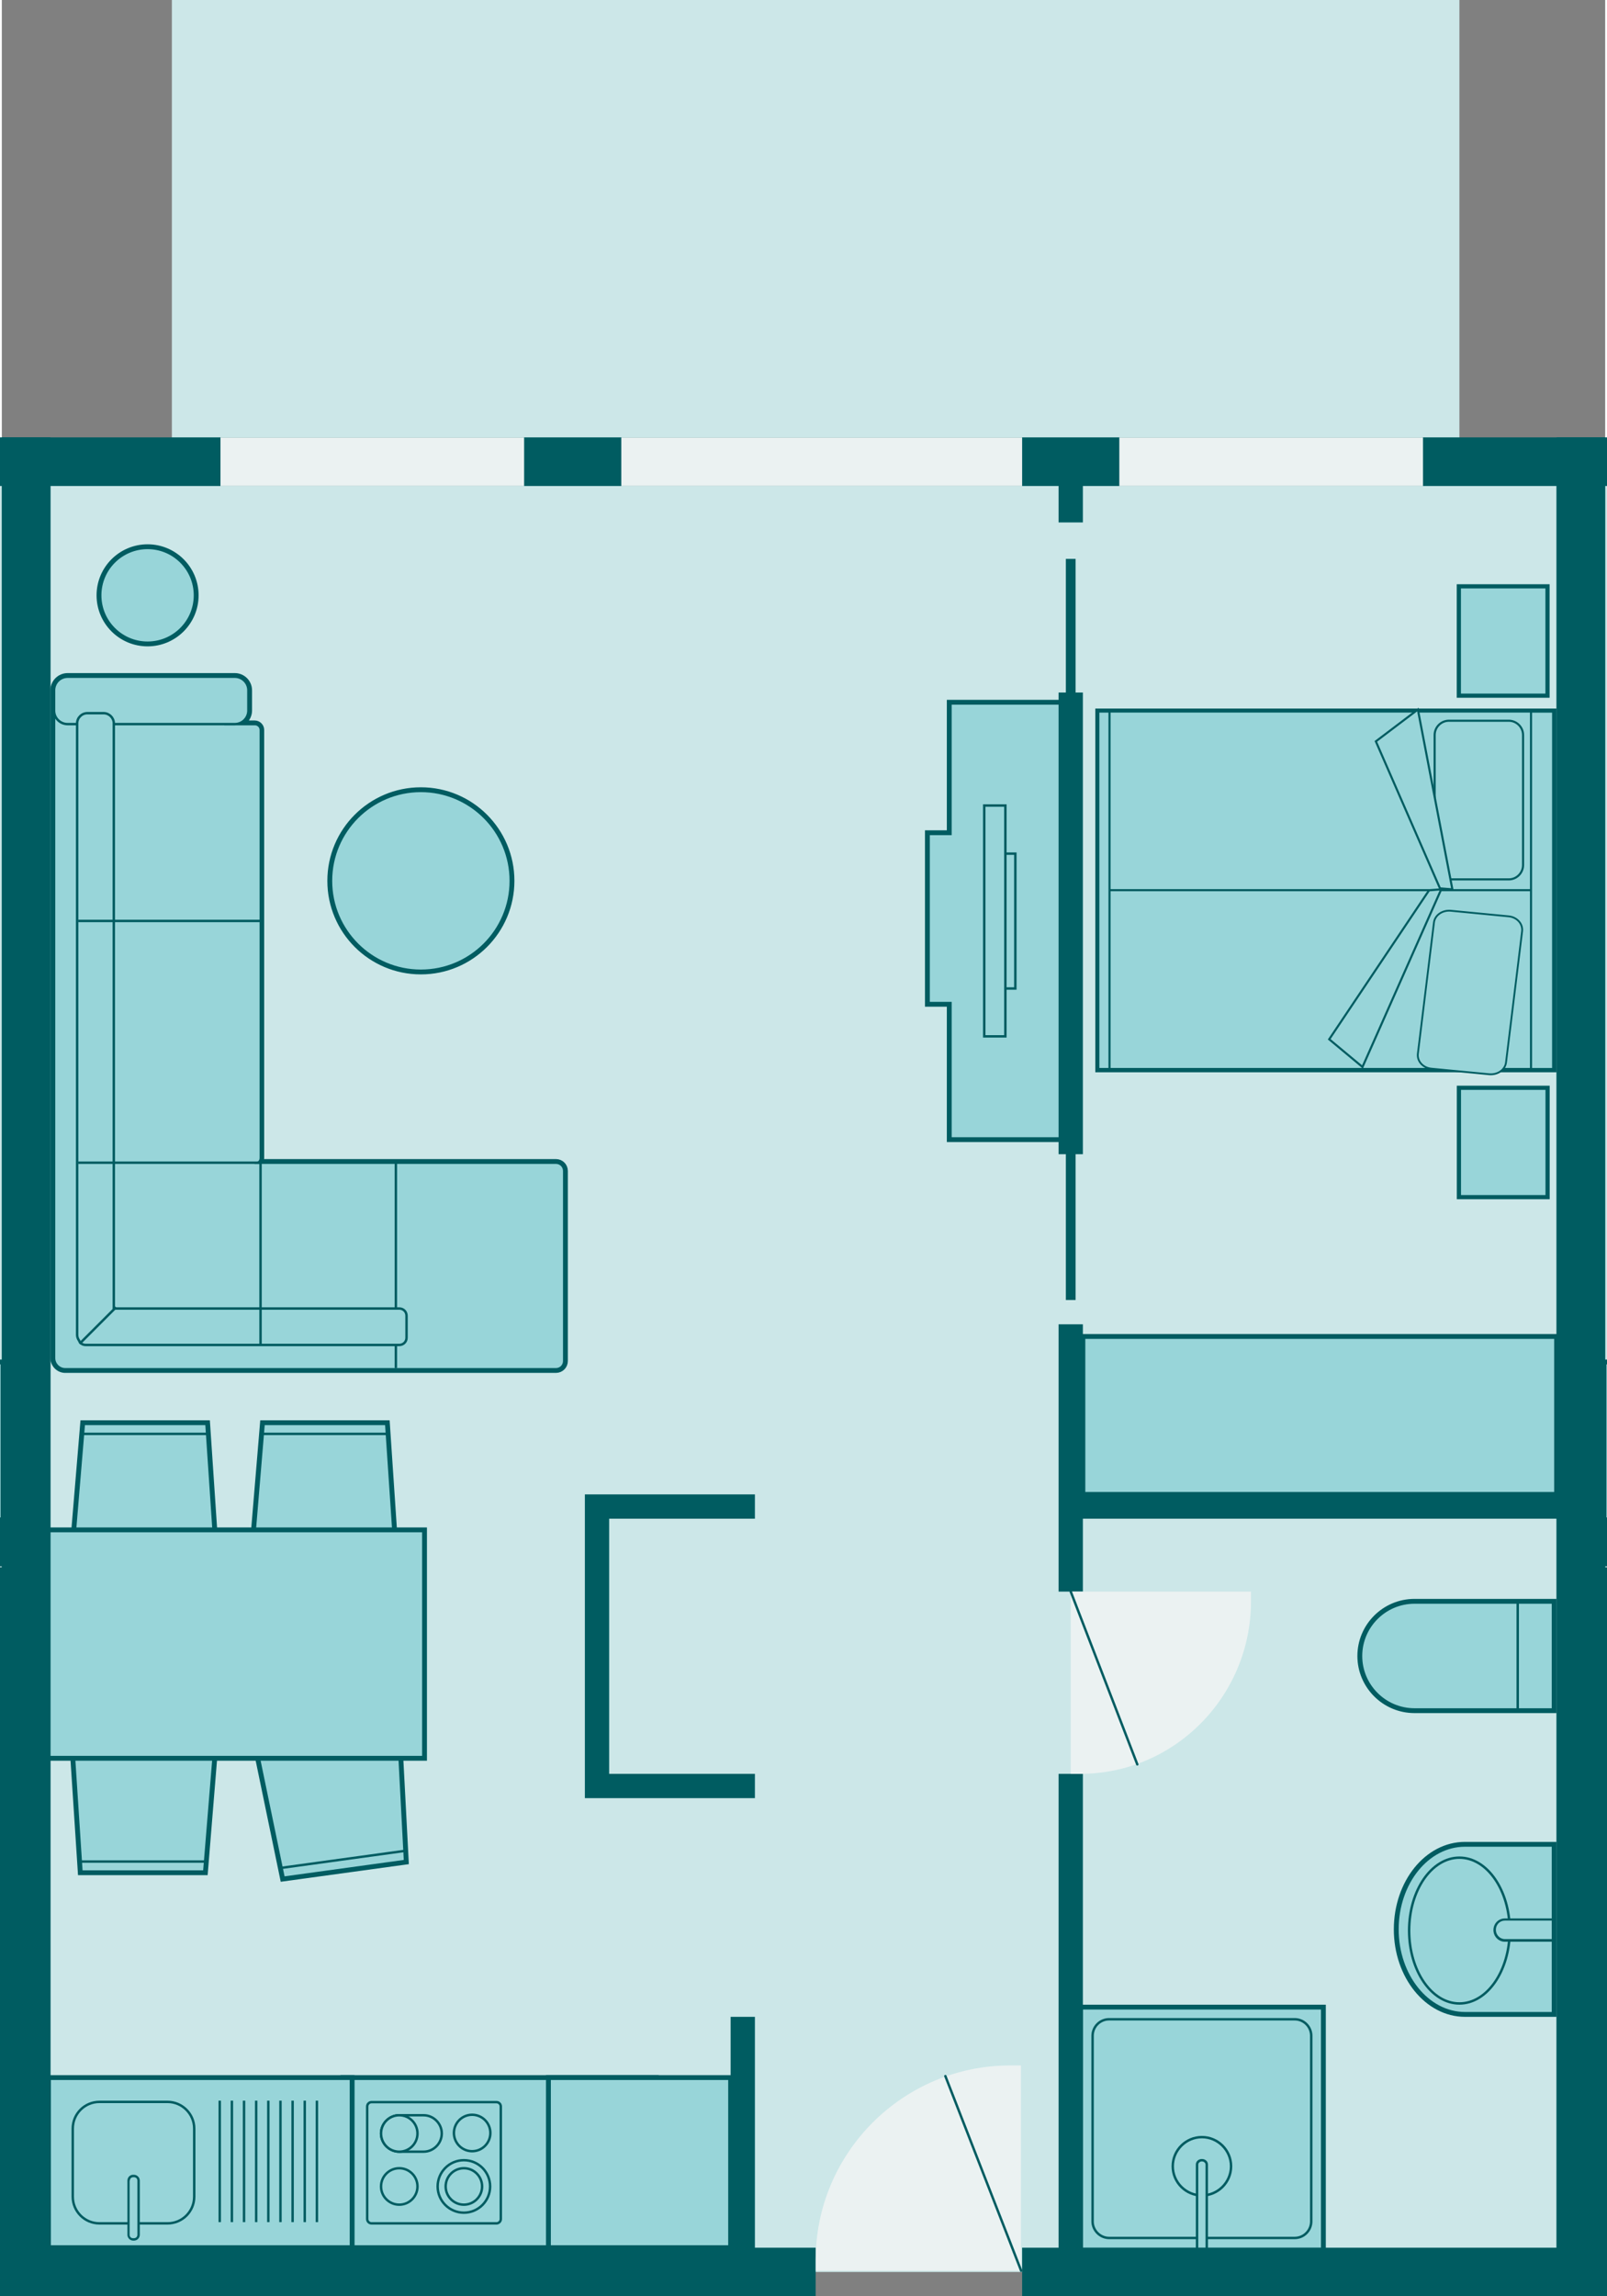 <?xml version="1.0" encoding="utf-8"?>
<!-- Generator: Adobe Illustrator 24.2.0, SVG Export Plug-In . SVG Version: 6.00 Build 0)  -->
<svg version="1.1" xmlns="http://www.w3.org/2000/svg" xmlns:xlink="http://www.w3.org/1999/xlink" x="0px" y="0px" width="203px"
	 height="290px" viewBox="0 0 660 945" enable-background="new 0 0 660 945" xml:space="preserve">
<rect x="0" y="0" width="660" height="945" fill="#808080" stroke="none"/>
<g id="house">
</g>
<g id="floor">
	<polygon fill="#CCE7E8" points="8,192 -309,192 -308.8,237.8 -580.9,237.8 -579,45 -977,45 -977.8,237.8 -1000,238 -1000,907 
		-377,907 -377,929 9,929 	"/>
	<polygon fill="#CCE7E8" points="652,192 969,192 968.8,237.8 1240.9,237.8 1239,45 1637,45 1637.8,237.8 1660,238 1660,907 
		1037,907 1037,929 651,929 	"/>
	<rect x="10" y="190" fill="#CCE7E8" width="640" height="745"/>
	<rect x="70" fill="#CCE7E8" width="530" height="190"/>
</g>
<g id="interior">
	<g id="XMLID_35_">
		<g>
			<path fill="#98D5D9" stroke="#005C61" stroke-width="2" stroke-miterlimit="10" d="M581.5,659H604h12.5H639v22.5v0V704h-22.5H604
				h-22.5c-12.4,0-22.5-10.1-22.5-22.5v0C559,669.1,569.1,659,581.5,659z"/>
			<g>
				<line fill="none" stroke="#005C61" stroke-miterlimit="10" x1="624" y1="659" x2="624" y2="704"/>
			</g>
		</g>
	</g>
	<g id="XMLID_33_">
		<g>
			<path fill="#98D5D9" stroke="#005C61" stroke-width="2" stroke-miterlimit="10" d="M602.3,759H639v70h-36.7
				c-15.6,0-28.3-15.7-28.3-35v0C574,774.7,586.6,759,602.3,759z"/>
			<ellipse fill="#98D5D9" stroke="#005C61" stroke-miterlimit="10" cx="600" cy="794.5" rx="20.7" ry="30"/>
			<g>
				<path fill="#98D5D9" d="M618.7,798.5c-2.3,0-4.2-1.9-4.2-4.3c0-2.4,1.9-4.3,4.2-4.3h19.8v8.5H618.7z"/>
				<path fill="#005C61" d="M638,790.5v7.5h-19.3c-2,0-3.7-1.7-3.7-3.8c0-2.1,1.6-3.8,3.7-3.8H638 M639,789.5h-20.3
					c-2.6,0-4.7,2.1-4.7,4.8v0c0,2.6,2.1,4.8,4.7,4.8H639V789.5L639,789.5z"/>
			</g>
		</g>
	</g>
	<g>
		<g>
			<path fill="#98D5D9" stroke="#005C61" stroke-width="2" stroke-miterlimit="10" d="M269.4,925c0,0,0-18.9,0-37c0-0.4,0-0.8,0-1.2
				c0-16.4,0-31.8,0-31.8s-1.9,0-5,0c-15.3,0-33.4,0-53.8,0c-21.5,0-70.2,0-70.2,0s0,15.4,0,31.8c0,0.4,0,0.8,0,1.2
				c0,18.2,0,37,0,37s48.7,0,70.2,0c20.4,0,38.5,0,53.8,0C267.5,925,269.4,925,269.4,925z"/>
			<path fill="#98D5D9" stroke="#005C61" stroke-miterlimit="10" d="M205.4,913.2c0,0,0-13,0-25.2c0-0.4,0-0.8,0-1.2
				c0-10.4,0-19.9,0-19.9c0-1-0.8-1.8-1.8-1.8h-51.4c-1,0-1.8,0.8-1.8,1.8c0,0,0,9.5,0,19.9c0,0.4,0,0.8,0,1.2c0,12.2,0,25.2,0,25.2
				c0,1,0.8,1.8,1.8,1.8h51.4C204.6,915,205.4,914.2,205.4,913.2z"/>
			<circle fill="#98D5D9" stroke="#005C61" stroke-miterlimit="10" cx="190.2" cy="899.8" r="10.8"/>
			<circle fill="#98D5D9" stroke="#005C61" stroke-miterlimit="10" cx="190.2" cy="899.8" r="7.5"/>
			<circle fill="#98D5D9" stroke="#005C61" stroke-miterlimit="10" cx="163.6" cy="899.8" r="7.5"/>
			<path fill="#98D5D9" stroke="#005C61" stroke-miterlimit="10" d="M181.1,878L181.1,878c0-4.1-3.4-7.5-7.5-7.5h-10
				c-4.1,0-7.5,3.4-7.5,7.5l0,0c0,4.1,3.4,7.5,7.5,7.5h10C177.7,885.5,181.1,882.1,181.1,878z"/>
			<circle fill="#98D5D9" stroke="#005C61" stroke-miterlimit="10" cx="163.6" cy="878" r="7.5"/>
			<circle fill="#98D5D9" stroke="#005C61" stroke-miterlimit="10" cx="193.6" cy="877.8" r="7.5"/>
		</g>
	</g>
	<g>
		<g>
			<path fill="#98D5D9" stroke="#005C61" stroke-width="2" stroke-miterlimit="10" d="M144.2,855c0,0,0,9.5,0,21.4c0,4.8,0,9.9,0,15
				c0,17,0,33.6,0,33.6s-2,0-5.5,0c-1,0-2.8,0-5,0c-44.4,0-114.5,0-114.5,0s0-16.6,0-33.6c0-5.1,0-10.3,0-15c0-12,0-21.4,0-21.4
				s70.1,0,114.5,0c2.2,0,4,0,5,0C142.2,855,144.2,855,144.2,855z"/>
			<path fill="#98D5D9" stroke="#005C61" stroke-miterlimit="10" d="M79.2,876c0,0,0,0.1,0,0.4c0,1.7,0,8.6,0,15
				c0,6.5,0,12.6,0,12.6c0,6.1-4.9,11-11,11h-28c-6.1,0-11-4.9-11-11c0,0,0-6.1,0-12.6c0-6.4,0-13.3,0-15c0-0.3,0-0.4,0-0.4
				c0-6.1,4.9-11,11-11h28C74.2,865,79.2,869.9,79.2,876z"/>
			<g>
				<path fill="#98D5D9" d="M56.2,919.6c0,1-0.8,1.9-1.9,1.9H54c-1,0-1.9-0.8-1.9-1.9v-22.3c0-1,0.8-1.9,1.9-1.9h0.3
					c1,0,1.9,0.8,1.9,1.9V919.6z"/>
				<path fill="#005C61" d="M52.7,897.4c0-0.8,0.6-1.4,1.4-1.4h0.3c0.8,0,1.4,0.6,1.4,1.4v22.3c0,0.8-0.6,1.4-1.4,1.4H54
					c-0.8,0-1.4-0.6-1.4-1.4V897.4 M51.7,897.4v22.3c0,1.3,1.1,2.4,2.4,2.4h0.3c1.3,0,2.4-1.1,2.4-2.4v-22.3c0-1.3-1.1-2.4-2.4-2.4
					H54C52.7,895,51.7,896.1,51.7,897.4L51.7,897.4z"/>
			</g>
			<g>
				<path fill="none" stroke="#005C61" stroke-miterlimit="10" d="M89.7,914.5c0,0,0-11.3,0-23.1c0-5.2,0-10.5,0-15
					c0-6.9,0-11.9,0-11.9"/>
			</g>
			<path fill="none" stroke="#005C61" stroke-miterlimit="10" d="M94.7,914.5c0,0,0-11.3,0-23.1c0-5.2,0-10.5,0-15
				c0-6.9,0-11.9,0-11.9"/>
			<path fill="none" stroke="#005C61" stroke-miterlimit="10" d="M99.7,914.5c0,0,0-11.3,0-23.1c0-5.2,0-10.5,0-15
				c0-6.9,0-11.9,0-11.9"/>
			<path fill="none" stroke="#005C61" stroke-miterlimit="10" d="M104.7,914.5c0,0,0-11.3,0-23.1c0-5.2,0-10.5,0-15
				c0-6.9,0-11.9,0-11.9"/>
			<path fill="none" stroke="#005C61" stroke-miterlimit="10" d="M109.7,914.5c0,0,0-11.3,0-23.1c0-5.2,0-10.5,0-15
				c0-6.9,0-11.9,0-11.9"/>
			<path fill="none" stroke="#005C61" stroke-miterlimit="10" d="M114.7,914.5c0,0,0-11.3,0-23.1c0-5.2,0-10.5,0-15
				c0-6.9,0-11.9,0-11.9"/>
			<path fill="none" stroke="#005C61" stroke-miterlimit="10" d="M119.7,914.5c0,0,0-11.3,0-23.1c0-5.2,0-10.5,0-15
				c0-6.9,0-11.9,0-11.9"/>
			<path fill="none" stroke="#005C61" stroke-miterlimit="10" d="M124.7,914.5c0,0,0-11.3,0-23.1c0-5.2,0-10.5,0-15
				c0-6.9,0-11.9,0-11.9"/>
			<path fill="none" stroke="#005C61" stroke-miterlimit="10" d="M129.7,914.5c0,0,0-11.3,0-23.1c0-5.2,0-10.5,0-15
				c0-6.9,0-11.9,0-11.9"/>
		</g>
	</g>
	<g id="XMLID_32_">
		<g>
			<g>
				<g>
					
						<rect x="471.4" y="272.8" transform="matrix(6.123234e-17 -1 1 6.123234e-17 178.613 911.387)" fill="none" stroke="#005C61" stroke-width="2.592" stroke-miterlimit="10" width="147.1" height="187.3"/>
					
						<rect x="451.4" y="292.8" transform="matrix(-1 -1.224647e-16 1.224647e-16 -1 1090 659.216)" fill="#98D5D9" stroke="#005C61" stroke-width="0.864" stroke-miterlimit="10" width="187.3" height="73.6"/>
					<path fill="#98D5D9" stroke="#005C61" stroke-width="0.864" stroke-miterlimit="10" d="M595.7,361.9h24.6
						c3.3,0,5.9-2.7,5.9-5.9v-53.5c0-3.3-2.7-5.9-5.9-5.9h-24.6c-3.3,0-5.9,2.7-5.9,5.9v53.5C589.8,359.2,592.4,361.9,595.7,361.9z"
						/>
					
						<rect x="451.4" y="366.4" transform="matrix(-1 -1.224647e-16 1.224647e-16 -1 1090 806.332)" fill="#98D5D9" stroke="#005C61" stroke-width="0.864" stroke-miterlimit="10" width="187.3" height="73.6"/>
					<path fill="#98D5D9" stroke="#005C61" stroke-width="0.747" stroke-miterlimit="10" d="M588.5,439.8l23.8,2.3
						c3.5,0.3,6.6-1.9,6.9-5l6.6-53.8c0.4-3.1-2.1-5.9-5.6-6.2l-23.8-2.3c-3.5-0.3-6.6,1.9-6.9,5l-6.6,53.8
						C582.5,436.7,585,439.5,588.5,439.8z"/>
					<polygon fill="#98D5D9" stroke="#005C61" stroke-width="0.864" stroke-miterlimit="10" points="592.5,366 560.1,439.1 
						546.4,427.7 587.5,366.4 					"/>
					<polygon fill="#98D5D9" stroke="#005C61" stroke-width="0.864" stroke-miterlimit="10" points="597.1,366 582.9,292 
						565.6,305.1 592,365.6 					"/>
					
						<rect x="560.5" y="361.8" transform="matrix(6.123234e-17 -1 1 6.123234e-17 267.675 1000.449)" fill="#98D5D9" stroke="#005C61" stroke-width="0.864" stroke-miterlimit="10" width="147.1" height="9.1"/>
					
						<rect x="380.1" y="364.1" transform="matrix(6.123234e-17 -1 1 6.123234e-17 87.267 820.041)" fill="#98D5D9" stroke="#005C61" stroke-width="0.864" stroke-miterlimit="10" width="147.1" height="4.6"/>
				</g>
			</g>
			
				<rect x="595.6" y="245.5" transform="matrix(6.123234e-17 -1 1 6.123234e-17 354.262 881.892)" fill="#98D5D9" stroke="#005C61" stroke-width="1.728" stroke-miterlimit="10" width="45" height="36.5"/>
			
				<rect x="595.6" y="451.9" transform="matrix(6.123234e-17 -1 1 6.123234e-17 147.892 1088.262)" fill="#98D5D9" stroke="#005C61" stroke-width="1.728" stroke-miterlimit="10" width="45" height="36.5"/>
		</g>
	</g>
	
		<rect x="-194.5" y="560.5" transform="matrix(-1 -1.224647e-16 1.224647e-16 -1 -194 1186)" fill="#98D5D9" stroke="#005C61" stroke-width="2" stroke-miterlimit="10" width="195" height="65"/>
	<rect x="659.5" y="560.5" fill="#98D5D9" stroke="#005C61" stroke-width="2" stroke-miterlimit="10" width="195" height="65"/>
	<rect x="445" y="550" fill="#98D5D9" stroke="#005C61" stroke-width="2" stroke-miterlimit="10" width="195" height="65"/>
	<g>
		<g>
			<g>
				<g>
					<polygon fill="#98D5D9" stroke="#005C61" stroke-width="2" stroke-miterlimit="10" points="83.8,770.7 32.3,770.7 28.7,715.6 
						88.3,715.6 					"/>
					<line fill="none" stroke="#005C61" stroke-miterlimit="10" x1="32.3" y1="766.1" x2="83.8" y2="766.1"/>
				</g>
			</g>
			<g>
				<g>
					<polygon fill="#98D5D9" stroke="#005C61" stroke-width="2" stroke-miterlimit="10" points="33.3,585.5 84.7,585.5 88.4,640.6 
						28.7,640.6 					"/>
					<line fill="none" stroke="#005C61" stroke-miterlimit="10" x1="84.7" y1="590.1" x2="33.3" y2="590.1"/>
				</g>
			</g>
			<g>
				<g>
					<polygon fill="#98D5D9" stroke="#005C61" stroke-width="2" stroke-miterlimit="10" points="107.3,585.5 158.7,585.5 
						162.4,640.6 102.7,640.6 					"/>
					<line fill="none" stroke="#005C61" stroke-miterlimit="10" x1="158.7" y1="590.1" x2="107.3" y2="590.1"/>
				</g>
			</g>
			<g>
				<g>
					<polygon fill="#98D5D9" stroke="#005C61" stroke-width="2" stroke-miterlimit="10" points="166.5,766.3 115.6,773.3 
						104.4,719.2 163.6,711.1 					"/>
					<line fill="none" stroke="#005C61" stroke-miterlimit="10" x1="115" y1="768.7" x2="165.9" y2="761.7"/>
				</g>
			</g>
			<rect x="18" y="629.6" fill="#98D5D9" stroke="#005C61" stroke-width="2" stroke-miterlimit="10" width="156" height="94"/>
		</g>
	</g>
	<rect x="225" y="855" fill="#98D5D9" stroke="#005C61" stroke-width="2" stroke-miterlimit="10" width="75" height="70"/>
	<g>
		<g>
			<path fill="none" stroke="#005C61" stroke-width="3" stroke-miterlimit="10" d="M21.5,284.1c0-3.1,2.5-5.6,5.6-5.6h68.8
				c3.1,0,5.6,2.5,5.6,5.6v8.3c0,3.1-2.5,5.6-5.6,5.6h8.2c1.3,0,2.4,1.1,2.4,2.4c0,0,0,32.5,0,69.6c0,6.6,0,13.3,0,20
				c0,43.5,0,86.6,0,86.6c0,0.8-0.4,1.5-1,1.9h1h3.4c0,0,19.6,0,40.1,0c8.6,0,17.4,0,25,0c12.3,0,21.4,0,21.4,0h31.7
				c1.9,0,3.4,1.5,3.4,3.4v78.2c0,1.9-1.5,3.4-3.4,3.4h-31.7c0,0-9.1,0-21.4,0c-7.6,0-16.4,0-25,0c-20.5,0-40.1,0-40.1,0H86.8H26.7
				h-0.6c-2.5,0-4.6-2.1-4.6-4.6v-0.6v-75.2c0,0,0-46.2,0-93.1c0-6.7,0-13.4,0-20c0-40.7,0-76.8,0-76.8c0-0.1,0-0.2,0-0.3
				c0-0.2,0-0.3,0-0.5V284.1z"/>
			<path fill="#98D5D9" stroke="#005C61" stroke-miterlimit="10" d="M26.7,288h60.2c2.9,0,5.2,2.3,5.2,5.2v4.8h12.1
				c1.3,0,2.4,1.1,2.4,2.4c0,0,0,32.5,0,69.6c0,6.6,0,13.3,0,20c0,43.5,0,86.6,0,86.6c0,0.8-0.4,1.5-1,1.9h4.3c0,0,19.6,0,40.1,0
				c8.6,0,17.4,0,25,0c12.3,0,21.4,0,21.4,0h31.7c1.9,0,3.4,1.5,3.4,3.4v78.2c0,1.9-1.5,3.4-3.4,3.4h-31.7c0,0-9.1,0-21.4,0
				c-7.6,0-16.4,0-25,0c-20.5,0-40.1,0-40.1,0H86.8H26.7h-0.6c-2.5,0-4.6-2.1-4.6-4.6v-0.6v-75.2c0,0,0-46.2,0-93.1
				c0-6.7,0-13.4,0-20c0-40.7,0-76.8,0-76.8C21.5,290.3,23.8,288,26.7,288z"/>
			<path fill="#98D5D9" stroke="#005C61" stroke-miterlimit="10" d="M27.1,298h68.8c3.1,0,5.6-2.5,5.6-5.6v-8.3
				c0-3.1-2.5-5.6-5.6-5.6H27.1c-3.1,0-5.6,2.5-5.6,5.6v8.3C21.5,295.5,24,298,27.1,298z"/>
			<line fill="none" stroke="#005C61" stroke-miterlimit="10" x1="162.2" y1="478.5" x2="162.2" y2="563"/>
			<path fill="#98D5D9" stroke="#005C61" stroke-miterlimit="10" d="M31,297.7c0-2.3,1.9-4.2,4.2-4.2h6.7c2.3,0,4.2,1.9,4.2,4.2
				c0,0,0,31.8,0,72.3c0,6.5,0,13.2,0,20c0,67.9,0,148.5,0,148.5s73.1,0,104,0c8.3,0,13.5,0,13.5,0c1.7,0,3,1.3,3,3v9
				c0,1.7-1.3,3-3,3c0,0-5.2,0-13.5,0c-31.7,0-108.2,0-108.2,0h-6.7h-0.7c-1.2,0-2.3-0.7-2.7-1.8c-0.5-0.7-0.8-1.5-0.8-2.4
				c0,0,0-87.5,0-159.3c0-6.8,0-13.5,0-20C31,329.2,31,297.7,31,297.7z"/>
			<line fill="none" stroke="#005C61" stroke-miterlimit="10" x1="106.5" y1="379" x2="31.5" y2="379"/>
			<line fill="none" stroke="#005C61" stroke-miterlimit="10" x1="47" y1="538" x2="32" y2="553"/>
			<line fill="none" stroke="#005C61" stroke-miterlimit="10" x1="106.5" y1="478.5" x2="31.5" y2="478.5"/>
			<line fill="none" stroke="#005C61" stroke-miterlimit="10" x1="106.5" y1="478.5" x2="106.5" y2="553.5"/>
		</g>
	</g>
	<g id="XMLID_30_">
		<g>
			<path fill="#98D5D9" stroke="#005C61" stroke-width="2" stroke-miterlimit="10" d="M444,826c0,0,40.5,0,70,0c3.5,0,6.9,0,10,0
				c11.8,0,20,0,20,0s0,8.2,0,20c0,7.3,0,16.1,0,25c0,26.6,0,55,0,55s-8.2,0-20,0c-3.1,0-6.5,0-10,0c-29.5,0-70,0-70,0s0-28.4,0-55
				c0-8.9,0-17.7,0-25C444,834.2,444,826,444,826z"/>
			<path fill="#98D5D9" stroke="#005C61" stroke-miterlimit="10" d="M455.8,921c0,0,35.6,0,58.2,0c3.8,0,7.2,0,10,0c5,0,8.2,0,8.2,0
				c3.8,0,6.8-3.1,6.8-6.8c0,0,0-22.6,0-43.2c0-9.6,0-18.7,0-25c0-5,0-8.2,0-8.2c0-3.8-3.1-6.8-6.8-6.8c0,0-3.1,0-8.2,0
				c-2.8,0-6.2,0-10,0c-22.6,0-58.2,0-58.2,0c-3.8,0-6.8,3.1-6.8,6.8c0,0,0,3.1,0,8.2c0,6.3,0,15.4,0,25c0,20.6,0,43.2,0,43.2
				C449,917.9,452.1,921,455.8,921z"/>
			<g>
				<circle fill="#98D5D9" cx="494" cy="891.5" r="12"/>
				<path fill="#005C61" d="M494,880c6.3,0,11.5,5.2,11.5,11.5S500.3,903,494,903s-11.5-5.2-11.5-11.5S487.7,880,494,880 M494,879
					c-6.9,0-12.5,5.6-12.5,12.5S487.1,904,494,904s12.5-5.6,12.5-12.5S500.9,879,494,879L494,879z"/>
			</g>
			<g>
				<path fill="#98D5D9" d="M496,925.5v-34.7c0-1-0.9-1.8-2-1.8c-1.1,0-2,0.8-2,1.8v34.7H496z"/>
				<path fill="#005C61" d="M494,889.5c0.8,0,1.5,0.6,1.5,1.3V925h-3v-34.2C492.5,890.1,493.2,889.5,494,889.5 M494,888.5
					c-1.4,0-2.5,1-2.5,2.3V926h5v-35.2C496.5,889.5,495.4,888.5,494,888.5L494,888.5z"/>
			</g>
		</g>
	</g>
	<g id="XMLID_28_">
		<g>
			<path fill="#98D5D9" stroke="#005C61" stroke-width="2" stroke-miterlimit="10" d="M381,342.7h9V289c0,0,3.8,0,9.3,0
				c6.6,0,16.1,0,23.5,0c7.6,0,13.3,0,13.3,0s0,29.1,0,65.1c0,16,0,34,0,50c0,35.9,0,64.9,0,64.9s-5.7,0-13.3,0
				c-7.4,0-16.9,0-23.5,0c-5.5,0-9.3,0-9.3,0v-55.7h-9c0,0,0-3.5,0-9.2c0-11.9,0-37.1,0-50C381,347.2,381,342.7,381,342.7z"/>
			<path fill="#98D5D9" stroke="#005C61" stroke-miterlimit="10" d="M408.5,406.8h8.7c0,0,0-1,0-2.7c0-8.4,0-41.5,0-50
				c0-1.8,0-2.8,0-2.8h-8.7c0,0,0,1,0,2.8c0,8.5,0,41.6,0,50C408.5,405.8,408.5,406.8,408.5,406.8z"/>
			<path fill="#98D5D9" stroke="#005C61" stroke-miterlimit="10" d="M404.4,426.5h8.7c0,0,0-9.2,0-22.4c0-14.4,0-35.5,0-50
				c0-13.3,0-22.6,0-22.6h-8.7c0,0,0,9.3,0,22.6c0,14.5,0,35.6,0,50C404.4,417.3,404.4,426.5,404.4,426.5z"/>
		</g>
	</g>
	<circle fill="#98D5D9" stroke="#005C61" stroke-width="2" stroke-miterlimit="10" cx="172.5" cy="362.5" r="37.5"/>
	<circle fill="#98D5D9" stroke="#005C61" stroke-width="2" stroke-miterlimit="10" cx="60" cy="245" r="20"/>
</g>
<g id="walls">
	<polyline fill="none" stroke="#005C61" stroke-width="20" stroke-miterlimit="10" points="-90,920 -5,920 -5,645 	"/>
	<polyline fill="none" stroke="#005C61" stroke-width="20" stroke-miterlimit="10" points="-210,935 10,936 10,190 -310,190 
		-310,235 -1005,235 -1005,910 -380,910 -380,935 -295,935 	"/>
	<polyline fill="none" stroke="#005C61" stroke-width="20" stroke-miterlimit="10" points="8.7,634.6 -195,635 -195,665 	"/>
	<line fill="none" stroke="#005C61" stroke-width="10" stroke-miterlimit="10" x1="305" y1="935" x2="305" y2="830"/>
	<polyline fill="none" stroke="#005C61" stroke-width="10" stroke-miterlimit="10" points="310,735 245,735 245,620 310,620 	"/>
	<polyline fill="none" stroke="#005C61" stroke-width="20" stroke-miterlimit="10" points="750,920 665,920 665,645 	"/>
	<polyline fill="none" stroke="#005C61" stroke-width="20" stroke-miterlimit="10" points="870,935 650,935 650,190 970,190 
		970,235 1665,235 1665,910 1040,910 1040,935 955,935 	"/>
	<polyline fill="none" stroke="#005C61" stroke-width="20" stroke-miterlimit="10" points="651.3,634.6 855,635 855,665 	"/>
	<polyline fill="none" stroke="#005C61" stroke-width="20" stroke-miterlimit="10" points="420,935 650,935 650,190 10,190 10,935 
		335,935 	"/>
	<line fill="none" stroke="#005C61" stroke-width="10" stroke-miterlimit="10" x1="440" y1="620" x2="650" y2="620"/>
	<line fill="none" stroke="#005C61" stroke-width="10" stroke-miterlimit="10" x1="440" y1="930" x2="440" y2="730"/>
	<line fill="none" stroke="#005C61" stroke-width="10" stroke-miterlimit="10" x1="440" y1="475" x2="440" y2="285"/>
	<line fill="none" stroke="#005C61" stroke-width="10" stroke-miterlimit="10" x1="440" y1="655" x2="440" y2="545"/>
	<line fill="none" stroke="#005C61" stroke-width="10" stroke-miterlimit="10" x1="440" y1="215" x2="440" y2="195"/>
</g>
<g id="doors">
	<g id="XMLID_25_">
		<g>
			<path fill="#EBF2F2" d="M415.1,850c-44.1,0-80.1,35.9-80.1,80.1v4.4h84.5V850H415.1z"/>
			
				<line fill="none" stroke="#005C61" stroke-linecap="round" stroke-miterlimit="10" x1="419.6" y1="934.5" x2="388.4" y2="854.4"/>
		</g>
	</g>
	<g>
		<g>
			<path fill="#EBF2F2" d="M443.9,730c38.8,0,70.3-31.9,70.3-71V655H440v75H443.9z"/>
			<line fill="none" stroke="#005C61" stroke-linecap="round" stroke-miterlimit="10" x1="440" y1="655" x2="467.4" y2="726.1"/>
		</g>
	</g>
	<line fill="none" stroke="#005C61" stroke-width="4" stroke-miterlimit="10" x1="440" y1="300" x2="440" y2="230"/>
	<line fill="none" stroke="#005C61" stroke-width="4" stroke-miterlimit="10" x1="440" y1="535" x2="440" y2="465"/>
</g>
<g id="windows">
	<line fill="none" stroke="#EBF2F2" stroke-width="20" stroke-miterlimit="10" x1="215" y1="190" x2="90" y2="190"/>
	<line fill="none" stroke="#EBF2F2" stroke-width="20" stroke-miterlimit="10" x1="585" y1="190" x2="460" y2="190"/>
	<line fill="none" stroke="#EBF2F2" stroke-width="20" stroke-miterlimit="10" x1="420" y1="190" x2="255" y2="190"/>
</g>
<g id="info">
</g>
</svg>
